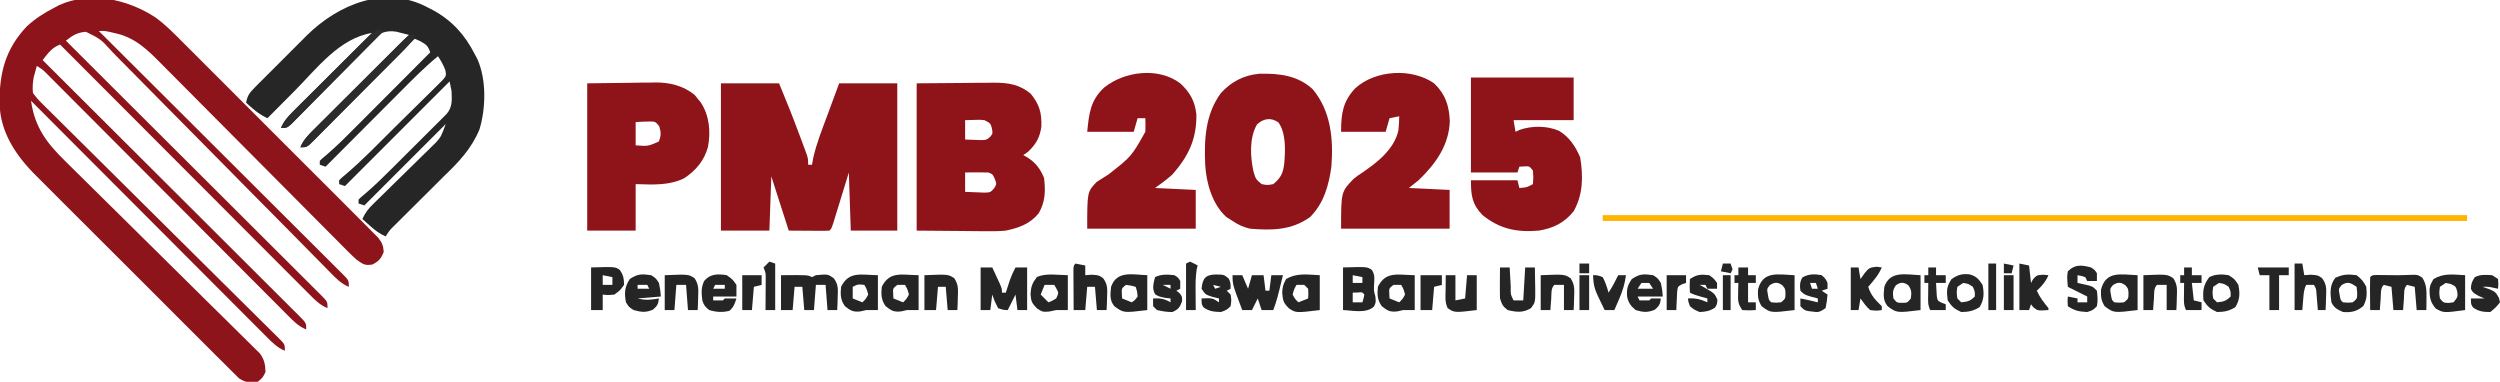 <?xml version="1.0" encoding="UTF-8"?>
<svg version="1.1" xmlns="http://www.w3.org/2000/svg" width="1290" height="197">
<path d="M0 0 C5.415 3.897 10.016 8.618 14.699 13.34 C15.821 14.457 16.944 15.573 18.068 16.688 C21.089 19.691 24.098 22.706 27.103 25.725 C30.26 28.891 33.426 32.048 36.591 35.207 C41.895 40.504 47.191 45.809 52.482 51.119 C58.598 57.256 64.727 63.379 70.865 69.495 C76.146 74.757 81.418 80.027 86.685 85.304 C89.825 88.451 92.969 91.595 96.119 94.733 C99.075 97.677 102.021 100.631 104.959 103.592 C106.039 104.677 107.122 105.759 108.209 106.837 C109.691 108.308 111.16 109.791 112.627 111.278 C113.452 112.105 114.278 112.932 115.128 113.784 C117.163 116.365 117.78 117.904 118.001 121.16 C116.602 124.699 115.515 125.891 112.126 127.66 C108.149 128.296 107.251 127.426 104.001 125.16 C102.382 123.707 100.81 122.2 99.278 120.656 C98.357 119.734 97.436 118.812 96.487 117.861 C95.479 116.841 94.471 115.821 93.463 114.801 C92.392 113.724 91.32 112.648 90.248 111.573 C87.944 109.259 85.644 106.943 83.345 104.624 C79.707 100.953 76.06 97.291 72.412 93.63 C63.35 84.534 54.298 75.43 45.251 66.32 C38.221 59.241 31.188 52.166 24.144 45.102 C20.521 41.467 16.905 37.826 13.295 34.18 C11.041 31.906 8.781 29.64 6.519 27.374 C5.476 26.328 4.436 25.279 3.399 24.227 C-3.715 17.015 -10.18 10.594 -20.311 8.347 C-21.318 8.114 -22.325 7.88 -23.362 7.64 C-26.044 7.07 -26.044 7.07 -28.999 7.16 C-28.334 7.822 -27.669 8.484 -26.984 9.166 C-10.828 25.256 5.321 41.355 21.46 57.463 C29.264 65.252 37.072 73.039 44.886 80.819 C51.695 87.597 58.499 94.382 65.296 101.172 C68.897 104.769 72.501 108.364 76.111 111.952 C79.505 115.326 82.893 118.708 86.275 122.095 C87.521 123.339 88.769 124.581 90.02 125.821 C91.721 127.507 93.414 129.203 95.104 130.902 C95.606 131.395 96.108 131.888 96.625 132.396 C100.001 135.817 100.001 135.817 100.001 139.16 C96.128 137.584 93.55 134.956 90.683 132.015 C90.159 131.486 89.636 130.957 89.096 130.411 C87.342 128.637 85.595 126.856 83.848 125.075 C82.592 123.802 81.335 122.529 80.077 121.256 C77.37 118.516 74.666 115.772 71.963 113.027 C67.689 108.688 63.402 104.36 59.113 100.035 C58.39 99.305 57.666 98.575 56.92 97.823 C55.44 96.331 53.96 94.838 52.48 93.346 C42.496 83.275 32.521 73.197 22.575 63.089 C15.865 56.271 9.138 49.47 2.39 42.689 C-1.18 39.1 -4.74 35.503 -8.279 31.883 C-11.608 28.479 -14.959 25.099 -18.328 21.736 C-19.561 20.498 -20.784 19.251 -21.998 17.995 C-27.946 11.387 -27.946 11.387 -35.649 7.564 C-40.034 7.888 -42.599 9.423 -45.999 12.16 C-45.303 12.853 -44.607 13.546 -43.891 14.26 C-26.983 31.101 -10.084 47.951 6.806 64.81 C14.975 72.962 23.145 81.112 31.323 89.255 C38.448 96.35 45.568 103.451 52.682 110.558 C56.45 114.323 60.222 118.085 64 121.841 C67.552 125.373 71.097 128.912 74.637 132.456 C75.94 133.759 77.247 135.059 78.555 136.356 C80.336 138.122 82.107 139.897 83.876 141.674 C84.401 142.19 84.926 142.707 85.468 143.239 C89.001 146.817 89.001 146.817 89.001 150.16 C85.042 148.561 82.381 145.814 79.433 142.832 C78.882 142.283 78.332 141.734 77.764 141.169 C75.92 139.328 74.083 137.48 72.246 135.632 C70.926 134.311 69.605 132.99 68.284 131.67 C64.697 128.084 61.116 124.492 57.537 120.898 C53.796 117.144 50.049 113.396 46.302 109.647 C39.208 102.547 32.119 95.442 25.032 88.334 C16.963 80.243 8.889 72.158 0.814 64.073 C-15.796 47.442 -32.4 30.803 -48.999 14.16 C-53.273 15.743 -55.264 18.665 -57.999 22.16 C-57.298 22.858 -56.597 23.556 -55.875 24.275 C-38.842 41.242 -21.818 58.217 -4.802 75.201 C3.426 83.414 11.658 91.624 19.896 99.828 C27.074 106.976 34.246 114.129 41.413 121.289 C45.209 125.082 49.009 128.872 52.814 132.656 C56.393 136.214 59.964 139.779 63.53 143.35 C64.844 144.662 66.159 145.972 67.478 147.279 C69.272 149.058 71.056 150.845 72.838 152.636 C73.367 153.156 73.896 153.677 74.442 154.213 C78.001 157.817 78.001 157.817 78.001 161.16 C74.062 159.566 71.417 156.847 68.484 153.877 C67.667 153.06 67.667 153.06 66.832 152.228 C65.007 150.403 63.188 148.571 61.37 146.739 C60.062 145.43 58.755 144.121 57.447 142.812 C54.631 139.994 51.818 137.172 49.008 134.348 C44.568 129.885 40.121 125.43 35.673 120.976 C28.641 113.933 21.615 106.886 14.59 99.836 C2.002 87.203 -10.593 74.576 -23.192 61.954 C-27.616 57.521 -32.038 53.085 -36.457 48.648 C-39.202 45.893 -41.948 43.14 -44.695 40.388 C-45.972 39.107 -47.248 37.825 -48.523 36.543 C-50.259 34.798 -51.997 33.056 -53.736 31.316 C-54.245 30.802 -54.754 30.289 -55.278 29.76 C-57.888 27.128 -57.888 27.128 -60.999 25.16 C-61.329 26.356 -61.659 27.552 -61.999 28.785 C-62.185 29.458 -62.37 30.13 -62.561 30.824 C-63.119 33.8 -63.317 36.125 -62.999 39.16 C-61.41 41.32 -59.971 42.963 -58.064 44.796 C-57.267 45.597 -57.267 45.597 -56.455 46.414 C-54.672 48.2 -52.869 49.963 -51.065 51.727 C-49.783 53.002 -48.503 54.279 -47.223 55.557 C-44.465 58.306 -41.698 61.046 -38.923 63.778 C-34.54 68.095 -30.177 72.433 -25.818 76.774 C-18.923 83.635 -12.014 90.481 -5.099 97.322 C7.292 109.58 19.667 121.856 32.027 134.147 C36.368 138.463 40.717 142.77 45.073 147.07 C47.776 149.742 50.473 152.419 53.169 155.098 C54.424 156.343 55.682 157.585 56.942 158.824 C58.657 160.51 60.362 162.206 62.066 163.904 C62.572 164.397 63.077 164.89 63.599 165.398 C67.001 168.817 67.001 168.817 67.001 172.16 C63.16 170.586 60.567 168.001 57.699 165.098 C57.177 164.577 56.655 164.057 56.117 163.521 C54.369 161.777 52.629 160.026 50.889 158.274 C49.637 157.022 48.386 155.771 47.133 154.52 C43.735 151.122 40.342 147.717 36.95 144.312 C33.405 140.754 29.854 137.202 26.304 133.65 C19.582 126.921 12.865 120.187 6.149 113.452 C-1.496 105.784 -9.147 98.122 -16.798 90.461 C-32.538 74.7 -48.271 58.932 -63.999 43.16 C-62.035 56.933 -55.831 65.062 -46.074 74.557 C-44.961 75.659 -43.848 76.763 -42.737 77.867 C-40.356 80.229 -37.968 82.582 -35.574 84.93 C-31.787 88.644 -28.02 92.379 -24.255 96.116 C-14.909 105.39 -5.535 114.636 3.841 123.879 C11.142 131.077 18.436 138.282 25.71 145.507 C29.451 149.221 33.205 152.921 36.971 156.61 C39.309 158.907 41.634 161.215 43.956 163.527 C45.034 164.596 46.117 165.659 47.206 166.716 C48.693 168.162 50.16 169.626 51.625 171.095 C52.863 172.316 52.863 172.316 54.127 173.561 C56.472 176.813 56.844 179.185 57.001 183.16 C55.501 186.097 55.501 186.097 53.001 188.16 C48.932 188.648 46.783 188.682 43.335 186.377 C42.489 185.535 41.643 184.693 40.771 183.826 C40.054 183.126 40.054 183.126 39.323 182.412 C37.729 180.849 36.162 179.262 34.593 177.673 C33.454 176.545 32.313 175.418 31.171 174.293 C28.074 171.232 24.999 168.149 21.929 165.061 C19.357 162.478 16.774 159.906 14.191 157.333 C8.086 151.255 2 145.159 -4.075 139.051 C-10.318 132.775 -16.587 126.527 -22.87 120.293 C-28.279 114.924 -33.673 109.539 -39.054 104.142 C-42.261 100.926 -45.472 97.715 -48.699 94.519 C-51.742 91.503 -54.765 88.468 -57.773 85.418 C-58.871 84.312 -59.975 83.212 -61.087 82.12 C-71.631 71.745 -80.008 59.422 -80.241 44.205 C-80.288 28.691 -77.223 16.492 -66.186 4.785 C-61.877 0.79 -57.222 -2.178 -51.999 -4.84 C-51.237 -5.255 -50.475 -5.671 -49.69 -6.098 C-33.343 -13.579 -14.371 -9.257 0 0 Z " fill="#8D141A" transform="translate(79.999,8.84)"/>
<path d="M0 0 C9.9 0 19.8 0 30 0 C33.608 8.658 37.056 17.278 40.312 26.062 C40.767 27.271 41.221 28.479 41.689 29.725 C42.118 30.879 42.547 32.033 42.988 33.223 C43.375 34.262 43.763 35.301 44.161 36.371 C45 39 45 39 45 42 C45.66 42 46.32 42 47 42 C47.204 40.867 47.407 39.734 47.617 38.566 C49.345 30.791 52.361 23.39 55.125 15.938 C55.695 14.389 56.264 12.84 56.832 11.291 C58.214 7.525 59.607 3.763 61 0 C70.9 0 80.8 0 91 0 C91 25.08 91 50.16 91 76 C83.08 76 75.16 76 67 76 C66.67 66.1 66.34 56.2 66 46 C65.362 48.082 64.724 50.164 64.066 52.309 C63.448 54.318 62.829 56.326 62.21 58.335 C61.779 59.735 61.349 61.134 60.921 62.534 C60.306 64.543 59.686 66.551 59.066 68.559 C58.695 69.768 58.323 70.978 57.94 72.224 C57 75 57 75 56 76 C54.438 76.087 52.873 76.107 51.309 76.098 C50.458 76.095 49.608 76.093 48.732 76.09 C47.645 76.081 46.558 76.072 45.438 76.062 C41.993 76.042 38.549 76.021 35 76 C32.03 66.76 29.06 57.52 26 48 C25.67 57.24 25.34 66.48 25 76 C16.75 76 8.5 76 0 76 C0 50.92 0 25.84 0 0 Z " fill="#8E141A" transform="translate(372,43)"/>
<path d="M0 0 C0.855 0.436 1.709 0.871 2.59 1.32 C12.4 6.72 18.948 14.075 24 24 C24.415 24.773 24.83 25.547 25.258 26.344 C30.058 36.95 29.74 51.65 26.438 62.688 C22.428 72.557 15.606 79.757 8 87 C6.332 88.665 4.665 90.332 3 92 C1.6 93.392 0.2 94.783 -1.2 96.174 C-3.327 98.288 -5.452 100.405 -7.576 102.521 C-8.698 103.638 -9.821 104.755 -10.945 105.87 C-12.575 107.488 -14.202 109.109 -15.828 110.73 C-16.332 111.229 -16.836 111.728 -17.356 112.242 C-20.013 114.868 -20.013 114.868 -22 118 C-25.239 116.556 -27.62 114.742 -30.25 112.375 C-31.31 111.428 -31.31 111.428 -32.391 110.461 C-32.922 109.979 -33.453 109.497 -34 109 C-32.578 105.753 -30.863 103.636 -28.332 101.169 C-27.581 100.431 -26.83 99.693 -26.057 98.933 C-24.839 97.75 -24.839 97.75 -23.598 96.543 C-21.886 94.856 -20.174 93.17 -18.463 91.482 C-15.763 88.832 -13.06 86.185 -10.352 83.544 C-7.737 80.99 -5.136 78.424 -2.535 75.855 C-1.726 75.073 -0.916 74.29 -0.082 73.484 C0.672 72.737 1.426 71.989 2.203 71.219 C2.865 70.572 3.528 69.925 4.21 69.257 C6.599 66.447 6.599 66.447 9 60 C-4.86 73.86 -18.72 87.72 -33 102 C-33.99 101.67 -34.98 101.34 -36 101 C-36 100.34 -36 99.68 -36 99 C-34.576 97.594 -34.576 97.594 -32.58 95.944 C-27.728 91.816 -23.229 87.391 -18.723 82.891 C-17.871 82.042 -17.019 81.193 -16.141 80.319 C-14.356 78.539 -12.572 76.757 -10.789 74.974 C-8.051 72.239 -5.306 69.512 -2.561 66.785 C-0.822 65.05 0.915 63.314 2.652 61.578 C3.475 60.762 4.298 59.947 5.146 59.107 C5.901 58.349 6.656 57.591 7.433 56.81 C8.1 56.145 8.766 55.479 9.453 54.794 C12.553 51.199 12.156 47.534 12 43 C11.67 41.35 11.34 39.7 11 38 C-6.82 55.82 -24.64 73.64 -43 92 C-43.99 91.67 -44.98 91.34 -46 91 C-46 90.34 -46 89.68 -46 89 C-44.64 87.653 -44.64 87.653 -42.694 86.049 C-33.757 78.443 -25.586 69.931 -17.261 61.666 C-15.037 59.46 -12.805 57.263 -10.566 55.073 C-7.846 52.413 -5.141 49.739 -2.446 47.054 C-1.421 46.037 -0.39 45.025 0.646 44.019 C2.087 42.617 3.507 41.194 4.926 39.771 C6.146 38.567 6.146 38.567 7.39 37.338 C9.275 35.112 9.275 35.112 8.852 32.378 C7.881 29.667 6.579 27.403 5 25 C-1.695 30.497 -7.737 36.61 -13.84 42.742 C-14.973 43.877 -16.106 45.012 -17.24 46.147 C-20.203 49.114 -23.163 52.083 -26.122 55.054 C-29.151 58.092 -32.182 61.128 -35.213 64.164 C-41.145 70.107 -47.073 76.052 -53 82 C-53.99 81.67 -54.98 81.34 -56 81 C-56 80.34 -56 79.68 -56 79 C-54.654 77.674 -54.654 77.674 -52.719 76.088 C-47.011 71.23 -41.782 65.906 -36.5 60.598 C-35.413 59.509 -34.326 58.42 -33.239 57.332 C-30.402 54.492 -27.569 51.649 -24.736 48.805 C-21.835 45.893 -18.931 42.985 -16.027 40.076 C-10.349 34.387 -4.673 28.694 1 23 C-0.135 19.709 -0.993 19.004 -4.125 17.25 C-5.074 16.837 -6.022 16.425 -7 16 C-7.695 16.702 -8.39 17.403 -9.106 18.126 C-15.646 24.727 -22.193 31.319 -28.749 37.904 C-32.119 41.29 -35.487 44.679 -38.848 48.074 C-42.09 51.349 -45.339 54.616 -48.593 57.878 C-49.835 59.126 -51.075 60.376 -52.312 61.629 C-54.041 63.379 -55.778 65.12 -57.519 66.859 C-58.032 67.383 -58.545 67.907 -59.073 68.446 C-62.658 72 -62.658 72 -66 72 C-64.416 68.106 -61.758 65.488 -58.816 62.589 C-58.289 62.062 -57.762 61.534 -57.219 60.991 C-55.481 59.255 -53.737 57.526 -51.992 55.797 C-50.784 54.592 -49.576 53.387 -48.369 52.182 C-45.194 49.015 -42.013 45.853 -38.83 42.693 C-35.582 39.466 -32.34 36.233 -29.098 33 C-22.737 26.661 -16.371 20.329 -10 14 C-11.392 13.633 -12.789 13.282 -14.188 12.938 C-14.965 12.74 -15.742 12.543 -16.543 12.34 C-19.443 11.939 -21.217 12.062 -24 13 C-26.551 14.993 -26.551 14.993 -29.018 17.612 C-29.492 18.09 -29.966 18.568 -30.454 19.06 C-31.478 20.096 -32.497 21.136 -33.512 22.18 C-35.117 23.832 -36.734 25.471 -38.354 27.108 C-41.206 29.991 -44.046 32.886 -46.883 35.783 C-51.429 40.427 -55.984 45.062 -60.553 49.682 C-62.148 51.3 -63.733 52.927 -65.318 54.555 C-66.292 55.543 -67.266 56.531 -68.241 57.518 C-69.089 58.385 -69.938 59.253 -70.813 60.146 C-73 62 -73 62 -76 62 C-74.482 58.425 -72.384 56.142 -69.642 53.415 C-68.741 52.514 -67.841 51.614 -66.912 50.686 C-65.929 49.712 -64.945 48.739 -63.961 47.766 C-62.954 46.763 -61.948 45.76 -60.943 44.756 C-58.3 42.121 -55.652 39.493 -53.002 36.865 C-50.297 34.181 -47.598 31.49 -44.898 28.801 C-39.604 23.528 -34.304 18.262 -29 13 C-45.844 15.621 -57.669 31.531 -69.125 43.062 C-70.476 44.419 -71.828 45.775 -73.18 47.131 C-76.456 50.418 -79.729 53.708 -83 57 C-85.967 55.57 -88.278 54.062 -90.75 51.875 C-91.364 51.336 -91.977 50.797 -92.609 50.242 C-93.068 49.832 -93.527 49.422 -94 49 C-93.417 45.456 -92.163 43.784 -89.649 41.26 C-88.94 40.543 -88.232 39.825 -87.502 39.085 C-86.729 38.318 -85.956 37.552 -85.16 36.762 C-83.966 35.563 -83.966 35.563 -82.748 34.341 C-81.057 32.648 -79.363 30.96 -77.666 29.275 C-75.093 26.718 -72.537 24.146 -69.982 21.572 C-68.334 19.926 -66.685 18.281 -65.035 16.637 C-64.281 15.876 -63.526 15.115 -62.749 14.332 C-46.398 -1.809 -22.055 -12.016 0 0 Z " fill="#262626" transform="translate(221,4)"/>
<path d="M0 0 C11.633 -0.093 11.633 -0.093 23.5 -0.188 C25.933 -0.215 28.366 -0.242 30.873 -0.27 C32.822 -0.279 34.77 -0.287 36.719 -0.293 C38.212 -0.316 38.212 -0.316 39.735 -0.339 C47.121 -0.342 52.924 0.471 58.812 5.312 C63.328 10.86 64.563 15.167 64.352 22.246 C63.628 27.917 61.444 31.688 57.25 35.5 C56.508 35.995 55.765 36.49 55 37 C55.907 37.536 56.815 38.072 57.75 38.625 C61.638 41.217 64.009 44.524 65.75 48.875 C66.526 55.47 66.385 61.162 63 67 C58.484 72.557 52.832 74.538 46 76 C42.31 76.357 38.666 76.353 34.961 76.293 C34.067 76.29 33.173 76.287 32.251 76.284 C28.959 76.268 25.667 76.226 22.375 76.188 C11.299 76.095 11.299 76.095 0 76 C0 50.92 0 25.84 0 0 Z M25 19 C25 22.3 25 25.6 25 29 C26.77 29.081 28.541 29.139 30.312 29.188 C31.299 29.222 32.285 29.257 33.301 29.293 C36.015 29.224 36.015 29.224 37.863 27.648 C39.259 25.981 39.259 25.981 38.875 23.438 C38.156 20.674 38.156 20.674 35 19 C32.484 18.758 32.484 18.758 29.812 18.875 C28.224 18.916 26.636 18.957 25 19 Z M25 46 C25 49.3 25 52.6 25 56 C27.103 56.108 29.208 56.186 31.312 56.25 C32.484 56.296 33.656 56.343 34.863 56.391 C38.062 56.306 38.062 56.306 39.961 54.152 C41.3 51.97 41.3 51.97 40.312 49.312 C39.212 46.874 39.212 46.874 37 46 C34.959 45.929 32.917 45.916 30.875 45.938 C29.779 45.947 28.684 45.956 27.555 45.965 C26.29 45.982 26.29 45.982 25 46 Z " fill="#8E141A" transform="translate(473,43)"/>
<path d="M0 0 C9.458 11.252 10.762 25.883 9.668 39.984 C8.325 49.627 5.756 58.937 -1.332 65.984 C-10.912 72.839 -20.934 72.929 -32.332 71.984 C-35.808 71.163 -38.401 69.998 -41.332 67.984 C-42.384 67.324 -43.436 66.664 -44.52 65.984 C-51.802 59.391 -54.893 48.479 -55.449 38.99 C-56.03 25.896 -55.381 12.948 -47.332 1.984 C-41.989 -3.845 -35.602 -7.21 -27.633 -7.953 C-17.433 -8.23 -7.731 -7.148 0 0 Z M-28.707 18.172 C-32.742 25.156 -32.23 34.848 -30.52 42.547 C-29.303 46.508 -29.303 46.508 -26.332 48.984 C-23.375 49.568 -23.375 49.568 -20.332 48.984 C-16.336 45.744 -15.208 43.171 -14.645 38.172 C-14.104 31.681 -13.658 22.601 -17.695 17.141 C-21.549 14.418 -25.414 15.139 -28.707 18.172 Z " fill="#8E141A" transform="translate(677.332,46.016)"/>
<path d="M0 0 C17.49 0 34.98 0 53 0 C53 7.26 53 14.52 53 22 C42.77 22 32.54 22 22 22 C22.33 23.98 22.66 25.96 23 28 C23.695 27.678 24.39 27.355 25.105 27.023 C31.384 24.803 39.284 24.815 45.438 27.5 C50.786 30.7 53.949 35.564 56.375 41.188 C57.962 50.87 57.934 60.274 53 69 C48.257 74.967 42.439 77.789 35 79 C23.741 79.986 14.863 78.172 6 71 C0.542 65.402 0 60.764 0 53 C7.92 53 15.84 53 24 53 C24.33 54.32 24.66 55.64 25 57 C28.818 56.725 28.818 56.725 32 55 C32.25 51.542 32.25 51.542 32 48 C30.161 45.713 30.161 45.713 27.375 45.875 C26.591 45.916 25.808 45.958 25 46 C24.67 46.99 24.34 47.98 24 49 C16.08 49 8.16 49 0 49 C0 32.83 0 16.66 0 0 Z " fill="#8E141A" transform="translate(759,40)"/>
<path d="M0 0 C10.333 -0.124 10.333 -0.124 20.875 -0.25 C23.029 -0.286 25.183 -0.323 27.402 -0.36 C29.14 -0.372 30.879 -0.382 32.617 -0.391 C33.494 -0.411 34.372 -0.432 35.276 -0.453 C42.71 -0.457 49.56 1.227 55.438 5.965 C55.953 6.616 56.469 7.267 57 7.938 C57.536 8.586 58.072 9.234 58.625 9.902 C63.05 16.654 63.809 24.983 62.312 32.812 C60.406 39.86 56.043 45.045 50 49 C42.029 52.87 33.634 52.235 25 52 C25 59.92 25 67.84 25 76 C16.75 76 8.5 76 0 76 C0 50.92 0 25.84 0 0 Z M25 20 C25 23.96 25 27.92 25 32 C31.398 32.473 31.398 32.473 37 30 C38.162 26.93 38.101 25.349 37.188 22.188 C35.223 19.777 35.223 19.777 32.57 19.688 C30.045 19.688 27.52 19.836 25 20 Z " fill="#8E141A" transform="translate(303,43)"/>
<path d="M0 0 C5.032 4.638 7.581 9.162 8.336 16.078 C8.492 28.75 4.32 37.475 -4 47 C-6.893 49.583 -9.819 51.763 -13 54 C-6.07 54.33 0.86 54.66 8 55 C8 61.6 8 68.2 8 75 C-10.48 75 -28.96 75 -48 75 C-48 56 -48 56 -43.125 50.875 C-41.099 49.56 -39.057 48.268 -37 47 C-25.157 37.704 -25.157 37.704 -18 25 C-17.924 22.668 -17.909 20.332 -18 18 C-19.32 18 -20.64 18 -22 18 C-22.66 20.31 -23.32 22.62 -24 25 C-31.92 25 -39.84 25 -48 25 C-47.026 15.26 -46.319 8.718 -39.188 2.125 C-28.694 -6.27 -11.205 -8.474 0 0 Z " fill="#8E141A" transform="translate(609,43)"/>
<path d="M0 0 C5.852 5.574 7.8 11.686 8.098 19.594 C7.651 32.039 0.725 41.624 -8 50 C-9.65 51.32 -11.3 52.64 -13 54 C-6.07 54.33 0.86 54.66 8 55 C8 61.6 8 68.2 8 75 C-10.48 75 -28.96 75 -48 75 C-48 56 -48 56 -41.562 49.312 C-39.455 47.645 -39.455 47.645 -37.691 46.5 C-29.721 41.142 -20.488 34.095 -18.414 24.207 C-18.162 21.791 -18.01 19.428 -18 17 C-19.65 17.33 -21.3 17.66 -23 18 C-23.66 20.31 -24.32 22.62 -25 25 C-32.59 25 -40.18 25 -48 25 C-48 15.729 -47.115 9.339 -40.656 2.5 C-30.272 -6.904 -11.535 -8.046 0 0 Z " fill="#8E141A" transform="translate(740,43)"/>
<path d="M0 0 C147.18 0 294.36 0 446 0 C446 0.99 446 1.98 446 3 C298.82 3 151.64 3 0 3 C0 2.01 0 1.02 0 0 Z " fill="#FFB400" transform="translate(827,111)"/>
<path d="M0 0 C1.98 0 3.96 0 6 0 C6.838 1.79 7.67 3.582 8.5 5.375 C8.964 6.373 9.428 7.37 9.906 8.398 C11 11 11 11 11 13 C11.66 13 12.32 13 13 13 C13.193 12.397 13.387 11.793 13.586 11.172 C13.846 10.373 14.107 9.573 14.375 8.75 C14.63 7.961 14.885 7.172 15.148 6.359 C15.952 4.134 16.897 2.091 18 0 C19.98 0 21.96 0 24 0 C24 7.26 24 14.52 24 22 C22.35 22 20.7 22 19 22 C18.67 19.36 18.34 16.72 18 14 C16.68 16.64 15.36 19.28 14 22 C11.688 21.938 11.688 21.938 9 21 C7.188 17.438 7.188 17.438 6 14 C5.67 16.64 5.34 19.28 5 22 C3.35 22 1.7 22 0 22 C0 14.74 0 7.48 0 0 Z " fill="#252525" transform="translate(506,138)"/>
<path d="M0 0 C13.75 -0.125 13.75 -0.125 16 1 C16.66 0.67 17.32 0.34 18 0 C24.191 -0.573 24.191 -0.573 27.211 1.566 C29.663 4.902 29.402 7.159 29.25 11.25 C29.214 12.513 29.178 13.777 29.141 15.078 C29.071 16.524 29.071 16.524 29 18 C27.35 18 25.7 18 24 18 C23.505 11.565 23.505 11.565 23 5 C21.35 5 19.7 5 18 5 C17.67 9.29 17.34 13.58 17 18 C15.35 18 13.7 18 12 18 C11.67 14.04 11.34 10.08 11 6 C9.68 6 8.36 6 7 6 C6.67 9.96 6.34 13.92 6 18 C4.02 18 2.04 18 0 18 C0 12.06 0 6.12 0 0 Z " fill="#252525" transform="translate(403,142)"/>
<path d="M0 0 C1.599 0.017 1.599 0.017 3.23 0.035 C4.289 0.044 5.347 0.053 6.438 0.062 C7.913 0.08 7.913 0.08 9.418 0.098 C11.43 0.098 13.444 0.096 15.453 -0.008 C20.935 -0.23 20.935 -0.23 23.355 1.41 C25.616 5.001 25.525 8.162 25.48 12.285 C25.471 13.372 25.462 14.459 25.453 15.578 C25.442 16.41 25.43 17.241 25.418 18.098 C23.768 18.098 22.118 18.098 20.418 18.098 C20.088 14.138 19.758 10.178 19.418 6.098 C18.098 5.768 16.778 5.438 15.418 5.098 C13.607 6.909 14.036 9.71 13.855 12.16 C13.772 13.265 13.688 14.37 13.602 15.508 C13.511 16.79 13.511 16.79 13.418 18.098 C11.768 18.098 10.118 18.098 8.418 18.098 C8.088 14.138 7.758 10.178 7.418 6.098 C6.098 5.768 4.778 5.438 3.418 5.098 C1.607 6.909 2.036 9.71 1.855 12.16 C1.772 13.265 1.688 14.37 1.602 15.508 C1.541 16.362 1.48 17.217 1.418 18.098 C-0.232 18.098 -1.882 18.098 -3.582 18.098 C-3.609 15.285 -3.629 12.473 -3.645 9.66 C-3.653 8.858 -3.661 8.055 -3.67 7.229 C-3.679 5.185 -3.634 3.141 -3.582 1.098 C-2.582 0.098 -2.582 0.098 0 0 Z " fill="#252525" transform="translate(1226.582,141.902)"/>
<path d="M0 0 C1.65 0 3.3 0 5 0 C5.99 2.31 6.98 4.62 8 7 C8.66 4.69 9.32 2.38 10 0 C11.98 0 13.96 0 16 0 C16.33 2.64 16.66 5.28 17 8 C17.66 8 18.32 8 19 8 C19.33 5.36 19.66 2.72 20 0 C21.98 0 23.96 0 26 0 C22.925 12.67 22.925 12.67 21 18 C19.02 18 17.04 18 15 18 C14.34 16.02 13.68 14.04 13 12 C12.01 13.98 11.02 15.96 10 18 C8.35 18 6.7 18 5 18 C0 4.818 0 4.818 0 0 Z " fill="#252525" transform="translate(636,142)"/>
<path d="M0 0 C12.467 -0.37 12.467 -0.37 14.906 1.324 C16.56 3.859 16.185 6.043 16 9 C15.886 12.016 15.886 12.016 16.688 14.938 C17 18 17 18 15.969 20.176 C11.926 23.921 5.117 22.188 0 22 C0 14.74 0 7.48 0 0 Z M5 4 C5 5.32 5 6.64 5 8 C6.65 8 8.3 8 10 8 C10 7.01 10 6.02 10 5 C8.35 4.67 6.7 4.34 5 4 Z M5 13 C5 14.65 5 16.3 5 18 C6.65 18 8.3 18 10 18 C10.591 16.054 10.591 16.054 11 14 C9.934 12.704 9.934 12.704 7.438 12.938 C6.633 12.958 5.829 12.979 5 13 Z " fill="#252525" transform="translate(693,138)"/>
<path d="M0 0 C0 5.94 0 11.88 0 18 C-12.253 19.485 -12.253 19.485 -15.863 17.141 C-18.782 14.217 -18.96 13.411 -19.375 9.188 C-19.284 6.049 -18.932 4.875 -17.375 2 C-11.807 -1.299 -6.376 -0.298 0 0 Z M-12 5 C-13.29 7.266 -13.29 7.266 -14 10 C-12.736 12.325 -12.736 12.325 -11 14 C-9.35 13.34 -7.7 12.68 -6 12 C-5.833 9.584 -5.833 9.584 -6 7 C-6.66 6.34 -7.32 5.68 -8 5 C-9.32 5 -10.64 5 -12 5 Z " fill="#252525" transform="translate(681,142)"/>
<path d="M0 0 C0 5.94 0 11.88 0 18 C-1.98 18 -3.96 18 -6 18 C-7.176 18.247 -8.351 18.495 -9.562 18.75 C-13 19 -13 19 -15.875 17.188 C-18.584 14.399 -18.954 13.603 -19.25 9.688 C-18.987 5.803 -18.336 4.055 -16 1 C-11.538 -1.231 -4.781 -0.043 0 0 Z M-12 5 C-12.66 6.65 -13.32 8.3 -14 10 C-12.68 11.32 -11.36 12.64 -10 14 C-8 13.209 -8 13.209 -6 12 C-4.667 9.108 -4.667 9.108 -5.938 6.812 C-6.288 6.214 -6.639 5.616 -7 5 C-8.65 5 -10.3 5 -12 5 Z " fill="#252525" transform="translate(551,142)"/>
<path d="M0 0 C0 5.94 0 11.88 0 18 C-1.98 18 -3.96 18 -6 18 C-7.516 18.34 -7.516 18.34 -9.062 18.688 C-12.783 19.083 -14.119 18.321 -17 16 C-19.328 12.785 -19.397 9.892 -19 6 C-14.933 -2.319 -8.459 -0.077 0 0 Z M-11 5 C-13.287 6.839 -13.287 6.839 -13.125 9.625 C-13.084 10.409 -13.043 11.193 -13 12 C-10.525 12.99 -10.525 12.99 -8 14 C-6.264 12.325 -6.264 12.325 -5 10 C-5.71 7.266 -5.71 7.266 -7 5 C-8.32 5 -9.64 5 -11 5 Z " fill="#252525" transform="translate(730,142)"/>
<path d="M0 0 C0 5.94 0 11.88 0 18 C-1.98 18 -3.96 18 -6 18 C-7.516 18.34 -7.516 18.34 -9.062 18.688 C-12.783 19.083 -14.119 18.321 -17 16 C-19.328 12.785 -19.397 9.892 -19 6 C-14.933 -2.319 -8.459 -0.077 0 0 Z M-11 5 C-13.287 6.839 -13.287 6.839 -13.125 9.625 C-13.084 10.409 -13.043 11.193 -13 12 C-10.525 12.99 -10.525 12.99 -8 14 C-6.264 12.325 -6.264 12.325 -5 10 C-5.71 7.266 -5.71 7.266 -7 5 C-8.32 5 -9.64 5 -11 5 Z " fill="#252525" transform="translate(474,142)"/>
<path d="M0 0 C0 5.94 0 11.88 0 18 C-1.98 18 -3.96 18 -6 18 C-7.516 18.34 -7.516 18.34 -9.062 18.688 C-12.783 19.083 -14.119 18.321 -17 16 C-19.328 12.785 -19.397 9.892 -19 6 C-14.933 -2.319 -8.459 -0.077 0 0 Z M-13 6 C-13.041 8 -13.043 10 -13 12 C-10.525 12.99 -10.525 12.99 -8 14 C-6.264 12.325 -6.264 12.325 -5 10 C-5.71 7.266 -5.71 7.266 -7 5 C-10.289 4.633 -10.289 4.633 -13 6 Z " fill="#252525" transform="translate(453,142)"/>
<path d="M0 0 C0 5.94 0 11.88 0 18 C-12.298 19.487 -12.298 19.487 -17 16 C-19.56 12.858 -19.053 9.82 -18.68 6 C-15.771 -2.56 -7.363 -0.273 0 0 Z M-11 5 C-13.287 6.839 -13.287 6.839 -13.125 9.625 C-13.084 10.409 -13.043 11.193 -13 12 C-10.525 12.99 -10.525 12.99 -8 14 C-6.334 12.835 -6.334 12.835 -5 11 C-5.23 8.345 -5.23 8.345 -6 6 C-8.397 5.32 -8.397 5.32 -11 5 Z " fill="#252525" transform="translate(592,142)"/>
<path d="M0 0 C1.675 0.286 3.344 0.618 5 1 C5 2.65 5 4.3 5 6 C6.609 5.876 6.609 5.876 8.25 5.75 C12 6 12 6 14.219 7.562 C16.659 10.902 16.401 13.162 16.25 17.25 C16.214 18.513 16.178 19.777 16.141 21.078 C16.071 22.524 16.071 22.524 16 24 C14.35 24 12.7 24 11 24 C10.67 20.04 10.34 16.08 10 12 C8.68 12 7.36 12 6 12 C5.67 15.96 5.34 19.92 5 24 C3.02 24 1.04 24 -1 24 C-1.029 20.188 -1.047 16.375 -1.062 12.562 C-1.071 11.474 -1.079 10.385 -1.088 9.264 C-1.091 8.229 -1.094 7.195 -1.098 6.129 C-1.103 5.171 -1.108 4.212 -1.114 3.225 C-1 1 -1 1 0 0 Z " fill="#252525" transform="translate(555,136)"/>
<path d="M0 0 C3 2.125 3 2.125 5 5 C5 6.98 5 8.96 5 11 C1.04 11 -2.92 11 -7 11 C-7 11.66 -7 12.32 -7 13 C-5.334 13.043 -3.666 13.041 -2 13 C-1.67 12.67 -1.34 12.34 -1 12 C1 11.959 3 11.957 5 12 C4.156 14.671 3.542 16.541 1.375 18.375 C-2.14 19.3 -5.524 19.064 -9 18 C-11.084 16.427 -11.874 15.427 -12.617 12.914 C-13.055 9.023 -13.287 6.656 -11.688 3 C-8.538 -0.732 -4.619 -0.777 0 0 Z M-6 5 C-6.33 5.66 -6.66 6.32 -7 7 C-5.02 7 -3.04 7 -1 7 C-1 6.34 -1 5.68 -1 5 C-2.65 5 -4.3 5 -6 5 Z " fill="#252525" transform="translate(375,142)"/>
<path d="M0 0 C2.438 1.562 2.438 1.562 4 4 C4.75 7.75 4.75 7.75 5 11 C-0.94 11.495 -0.94 11.495 -7 12 C-2.801 13.05 -0.206 12.728 4 12 C3.695 14.944 3.165 15.859 0.875 17.812 C-2.915 19.378 -5.069 19.072 -9 18 C-11.438 16.5 -11.438 16.5 -13 14 C-13.945 9.232 -13.676 6.036 -11 1.938 C-6.84 -0.749 -4.897 -0.7 0 0 Z M-7 5 C-7 5.66 -7 6.32 -7 7 C-5.02 7 -3.04 7 -1 7 C-1.33 6.34 -1.66 5.68 -2 5 C-3.65 5 -5.3 5 -7 5 Z " fill="#252525" transform="translate(336,142)"/>
<path d="M0 0 C0 5.94 0 11.88 0 18 C-12.298 19.487 -12.298 19.487 -17 16 C-19.56 12.858 -19.053 9.82 -18.68 6 C-15.771 -2.56 -7.363 -0.273 0 0 Z M-12.688 5.188 C-14.437 7.604 -14.374 9.079 -14 12 C-12.173 14.249 -12.173 14.249 -9.5 14.25 C-6.827 14.249 -6.827 14.249 -5 12 C-4.626 9.079 -4.563 7.604 -6.312 5.188 C-8.726 3.489 -10.274 3.489 -12.688 5.188 Z " fill="#252525" transform="translate(991,142)"/>
<path d="M0 0 C0 5.94 0 11.88 0 18 C-12.384 19.497 -12.384 19.497 -17 16 C-18.894 12.9 -19.003 11.092 -18.875 7.438 C-16.359 -2.448 -8.529 -0.316 0 0 Z M-12.75 5.125 C-14.32 7.06 -14.32 7.06 -13.75 10.125 C-13.291 12.878 -13.291 12.878 -12 14 C-9.542 14.25 -9.542 14.25 -7 14 C-4.77 12.178 -4.77 12.178 -4.688 9.562 C-4.793 6.978 -4.793 6.978 -6.312 5.188 C-8.728 3.487 -10.279 3.536 -12.75 5.125 Z " fill="#252525" transform="translate(1103,142)"/>
<path d="M0 0 C0 5.94 0 11.88 0 18 C-12.384 19.497 -12.384 19.497 -17 16 C-18.894 12.9 -19.003 11.092 -18.875 7.438 C-16.359 -2.448 -8.529 -0.316 0 0 Z M-12.75 5.125 C-14.32 7.06 -14.32 7.06 -13.75 10.125 C-13.291 12.878 -13.291 12.878 -12 14 C-9.542 14.25 -9.542 14.25 -7 14 C-4.77 12.178 -4.77 12.178 -4.688 9.562 C-4.793 6.978 -4.793 6.978 -6.312 5.188 C-8.728 3.487 -10.279 3.536 -12.75 5.125 Z " fill="#252525" transform="translate(926,142)"/>
<path d="M0 0 C12.483 -0.371 12.483 -0.371 14.855 1.332 C16.656 3.957 17 5.824 17 9 C14.938 11.875 14.938 11.875 12 14 C8.688 14.312 8.688 14.312 6 14 C6 16.64 6 19.28 6 22 C4.02 22 2.04 22 0 22 C0 14.74 0 7.48 0 0 Z M6 4 C6 5.65 6 7.3 6 9 C7.65 9 9.3 9 11 9 C11 7.68 11 6.36 11 5 C9.35 4.67 7.7 4.34 6 4 Z " fill="#252525" transform="translate(305,138)"/>
<path d="M0 0 C1.938 1.312 1.938 1.312 3 3 C3 4.32 3 5.64 3 7 C1.35 7 -0.3 7 -2 7 C-2.33 6.34 -2.66 5.68 -3 5 C-5.025 4.348 -5.025 4.348 -7 4 C-7 5.32 -7 6.64 -7 8 C-4.982 8.456 -2.964 8.911 -0.945 9.367 C1 10 1 10 3 12 C3.334 15.006 3.567 17.106 3 20 C0.938 22.062 0.938 22.062 -2 23 C-6.231 22.781 -8.458 22.361 -12 20 C-12.188 17.375 -12.188 17.375 -12 15 C-10.35 15.33 -8.7 15.66 -7 16 C-7 16.66 -7 17.32 -7 18 C-5.35 18 -3.7 18 -2 18 C-2 17.01 -2 16.02 -2 15 C-5.3 13.35 -8.6 11.7 -12 10 C-12.428 4.784 -12.428 4.784 -12 2 C-8.266 -1.734 -4.897 -1.27 0 0 Z " fill="#252525" transform="translate(1079,138)"/>
<path d="M0 0 C1.65 0 3.3 0 5 0 C5.061 1.143 5.121 2.287 5.184 3.465 C5.268 4.956 5.353 6.447 5.438 7.938 C5.477 8.692 5.516 9.447 5.557 10.225 C5.44 13.919 5.44 13.919 7 17 C8.65 17 10.3 17 12 17 C12.33 11.39 12.66 5.78 13 0 C14.65 0 16.3 0 18 0 C18.054 2.75 18.094 5.499 18.125 8.25 C18.15 9.416 18.15 9.416 18.176 10.605 C18.239 17.956 18.239 17.956 16 21 C11.869 23.479 8.593 23.106 4 22 C1.415 20.105 1.037 19.112 0 16 C-0.071 13.261 -0.094 10.55 -0.062 7.812 C-0.058 7.063 -0.053 6.313 -0.049 5.541 C-0.037 3.694 -0.019 1.847 0 0 Z " fill="#252525" transform="translate(774,138)"/>
<path d="M0 0 C2.438 1.562 2.438 1.562 4 4 C4.75 7.75 4.75 7.75 5 11 C0.71 11 -3.58 11 -8 11 C-7.67 11.66 -7.34 12.32 -7 13 C-5.334 13.043 -3.666 13.041 -2 13 C-1.67 12.67 -1.34 12.34 -1 12 C0.666 11.959 2.334 11.957 4 12 C3.695 14.944 3.165 15.859 0.875 17.812 C-2.942 19.389 -5.053 19.148 -9 18 C-11.517 15.871 -12.719 14.314 -13.414 11.066 C-13.697 7.13 -13.233 5.349 -11 2 C-6.844 -0.77 -4.933 -0.705 0 0 Z M-6 4 C-6.99 5.485 -6.99 5.485 -8 7 C-5.36 7 -2.72 7 0 7 C-0.66 6.01 -1.32 5.02 -2 4 C-3.32 4 -4.64 4 -6 4 Z " fill="#252525" transform="translate(853,142)"/>
<path d="M0 0 C0 5.94 0 11.88 0 18 C-11.169 19.473 -11.169 19.473 -15.188 17.188 C-17.96 13.842 -18.436 11.436 -18.316 7.043 C-18 5 -18 5 -16.312 2 C-11.003 -1.206 -6.121 -0.309 0 0 Z M-10 4 C-10.99 4.66 -11.98 5.32 -13 6 C-13.417 9 -13.417 9 -13 12 C-11.171 14.238 -11.171 14.238 -8.5 14.312 C-7.675 14.209 -6.85 14.106 -6 14 C-3.748 11.245 -3.748 11.245 -4.062 8.438 C-4.794 5.794 -4.794 5.794 -7.375 4.562 C-8.241 4.377 -9.107 4.191 -10 4 Z " fill="#252525" transform="translate(1272,142)"/>
<path d="M0 0 C-1.584 3.877 -4.218 6.507 -7.136 9.411 C-7.659 9.938 -8.181 10.466 -8.719 11.009 C-10.442 12.746 -12.172 14.475 -13.902 16.203 C-15.103 17.408 -16.304 18.613 -17.504 19.818 C-20.019 22.34 -22.537 24.858 -25.057 27.373 C-28.292 30.602 -31.515 33.842 -34.735 37.085 C-37.21 39.575 -39.692 42.057 -42.175 44.538 C-43.367 45.73 -44.556 46.925 -45.743 48.122 C-47.4 49.791 -49.066 51.45 -50.734 53.106 C-51.225 53.605 -51.716 54.104 -52.222 54.618 C-55.657 58 -55.657 58 -59 58 C-57.405 54.108 -54.895 51.647 -51.939 48.697 C-51.425 48.181 -50.911 47.665 -50.382 47.133 C-48.686 45.434 -46.984 43.742 -45.281 42.051 C-44.1 40.871 -42.92 39.691 -41.739 38.51 C-39.268 36.04 -36.793 33.573 -34.315 31.109 C-31.135 27.947 -27.962 24.777 -24.792 21.606 C-22.356 19.17 -19.917 16.737 -17.478 14.305 C-16.306 13.137 -15.136 11.968 -13.966 10.799 C-12.333 9.168 -10.697 7.541 -9.061 5.915 C-8.129 4.988 -7.198 4.061 -6.239 3.105 C-2.936 0 -2.936 0 0 0 Z " fill="#2C2C2C" transform="translate(214,18)"/>
<path d="M0 0 C12.246 -0.49 12.246 -0.49 15.406 1.562 C17.597 4.913 17.397 7.284 17.25 11.25 C17.214 12.513 17.178 13.777 17.141 15.078 C17.071 16.524 17.071 16.524 17 18 C15.35 18 13.7 18 12 18 C11.67 14.04 11.34 10.08 11 6 C9.68 6 8.36 6 7 6 C6.67 9.96 6.34 13.92 6 18 C4.02 18 2.04 18 0 18 C0 12.06 0 6.12 0 0 Z " fill="#252525" transform="translate(477,142)"/>
<path d="M0 0 C2.475 0.495 2.475 0.495 5 1 C5.33 3.97 5.66 6.94 6 10 C6.371 9.34 6.742 8.68 7.125 8 C9 6 9 6 12.188 5.75 C13.116 5.832 14.044 5.915 15 6 C13.557 9.366 11.667 11.51 9 14 C10.529 17.44 12.638 20.087 15 23 C15 23.33 15 23.66 15 24 C9.462 24.369 9.462 24.369 7.125 22.5 C6.754 22.005 6.383 21.51 6 21 C5.67 21.99 5.34 22.98 5 24 C3.35 24 1.7 24 0 24 C0 16.08 0 8.16 0 0 Z " fill="#252525" transform="translate(1042,136)"/>
<path d="M0 0 C4.237 0.089 4.237 0.089 6.625 2.188 C7.562 4.375 7.562 4.375 7.562 7.375 C6.572 7.87 6.572 7.87 5.562 8.375 C6.223 9.035 6.883 9.695 7.562 10.375 C8 13.312 8 13.312 7.562 16.375 C5.5 18.312 5.5 18.312 2.562 19.375 C-1.002 19.252 -3.437 19.085 -6.375 17 C-7.438 15.375 -7.438 15.375 -7.438 12.375 C-1.812 12.125 -1.812 12.125 1.562 14.375 C1.562 13.715 1.562 13.055 1.562 12.375 C0.449 12.107 -0.665 11.839 -1.812 11.562 C-5.438 10.375 -5.438 10.375 -7.438 7.375 C-6.916 2.029 -5.4 0.089 0 0 Z M-1.438 5.375 C-1.107 6.035 -0.777 6.695 -0.438 7.375 C0.552 7.045 1.542 6.715 2.562 6.375 C1.242 6.045 -0.077 5.715 -1.438 5.375 Z " fill="#252525" transform="translate(627.438,141.625)"/>
<path d="M0 0 C1.32 0 2.64 0 4 0 C4.33 1.98 4.66 3.96 5 6 C5.701 5.01 6.402 4.02 7.125 3 C9.33 0.309 9.644 0.04 13.312 -0.375 C14.199 -0.251 15.086 -0.128 16 0 C14.332 3.941 11.773 6.789 9 10 C10.402 14.461 12.688 16.775 16 20 C16 20.66 16 21.32 16 22 C13.312 22.375 13.312 22.375 10 22 C7.936 20.176 6.61 18.272 5 16 C4.67 17.98 4.34 19.96 4 22 C2.68 22 1.36 22 0 22 C0 14.74 0 7.48 0 0 Z " fill="#252525" transform="translate(955,138)"/>
<path d="M0 0 C3.601 0.878 4.945 2.422 6.938 5.473 C7.807 9.796 7.734 13.198 5.375 16.973 C2.123 18.974 -0.25 19.406 -4.062 19.473 C-7.636 17.884 -8.873 16.756 -11.062 13.473 C-11.612 8.607 -11.797 6.575 -9.062 2.473 C-5.734 0.254 -3.923 -0.29 0 0 Z M-3.062 4.473 C-4.053 5.133 -5.043 5.793 -6.062 6.473 C-6.479 9.473 -6.479 9.473 -6.062 12.473 C-5.402 13.133 -4.742 13.793 -4.062 14.473 C-0.765 14.143 0.56 13.85 2.938 11.473 C3.01 8.918 3.01 8.918 1.938 6.473 C-0.368 4.9 -0.368 4.9 -3.062 4.473 Z " fill="#252525" transform="translate(1016.062,141.527)"/>
<path d="M0 0 C3 1.938 3 1.938 5 5 C5.869 9.324 5.796 12.726 3.438 16.5 C0.185 18.501 -2.187 18.933 -6 19 C-9.574 17.412 -10.811 16.284 -13 13 C-13.462 8.011 -13.067 5.011 -10 1 C-6.766 -0.617 -3.496 -0.568 0 0 Z M-5 4 C-5.99 4.66 -6.98 5.32 -8 6 C-8.417 9 -8.417 9 -8 12 C-7.34 12.66 -6.68 13.32 -6 14 C-2.703 13.67 -1.377 13.377 1 11 C1.073 8.445 1.073 8.445 0 6 C-2.305 4.428 -2.305 4.428 -5 4 Z " fill="#252525" transform="translate(1150,142)"/>
<path d="M0 0 C2 1.25 2 1.25 3 3 C3 4.32 3 5.64 3 7 C2.01 7.495 2.01 7.495 1 8 C1.516 8.392 2.031 8.784 2.562 9.188 C4 11 4 11 3.938 13.5 C2.758 16.646 2.064 17.586 -1 19 C-3.859 19.04 -6.155 18.597 -9 18 C-9.66 17.34 -10.32 16.68 -11 16 C-11 14.68 -11 13.36 -11 12 C-7.375 11.799 -5.135 12.142 -2 14 C-2 13.34 -2 12.68 -2 12 C-2.928 11.897 -3.856 11.794 -4.812 11.688 C-8 11 -8 11 -9.938 9.875 C-11.677 6.805 -10.796 4.307 -10 1 C-6.819 -0.591 -3.463 -0.397 0 0 Z M-6 5 C-4.02 5.99 -4.02 5.99 -2 7 C-2 6.34 -2 5.68 -2 5 C-3.32 5 -4.64 5 -6 5 Z " fill="#252525" transform="translate(606,142)"/>
<path d="M0 0 C2.431 1.87 3.641 3.281 5 6 C5.372 9.948 5.349 12.33 3.5 15.875 C0.155 18.718 -2.649 19.319 -7 19 C-9.998 17.66 -11.528 16.944 -13 14 C-13.585 9.204 -14.003 5.317 -11 1.375 C-6.857 -0.524 -4.548 -0.578 0 0 Z M-7.75 5.125 C-9.32 7.06 -9.32 7.06 -8.75 10.125 C-8.291 12.878 -8.291 12.878 -7 14 C-4.542 14.25 -4.542 14.25 -2 14 C0.307 12.113 0.307 12.113 0.312 9 C0.209 8.01 0.106 7.02 0 6 C-3.088 3.942 -4.5 3.035 -7.75 5.125 Z " fill="#252525" transform="translate(1216,142)"/>
<path d="M0 0 C12.246 -0.49 12.246 -0.49 15.406 1.562 C17.597 4.913 17.397 7.284 17.25 11.25 C17.214 12.513 17.178 13.777 17.141 15.078 C17.071 16.524 17.071 16.524 17 18 C15.35 18 13.7 18 12 18 C11.67 13.71 11.34 9.42 11 5 C9.35 5 7.7 5 6 5 C5.67 9.29 5.34 13.58 5 18 C3.35 18 1.7 18 0 18 C0 12.06 0 6.12 0 0 Z " fill="#252525" transform="translate(343,142)"/>
<path d="M0 0 C1.65 0 3.3 0 5 0 C5 4.29 5 8.58 5 13 C6.65 12.67 8.3 12.34 10 12 C10.33 8.04 10.66 4.08 11 0 C12.65 0 14.3 0 16 0 C16 5.94 16 11.88 16 18 C4.511 19.368 4.511 19.368 1 17 C-0.533 13.935 -0.103 10.732 -0.062 7.375 C-0.058 6.669 -0.053 5.962 -0.049 5.234 C-0.037 3.49 -0.019 1.745 0 0 Z " fill="#252525" transform="translate(746,142)"/>
<path d="M0 0 C12.246 -0.49 12.246 -0.49 15.406 1.562 C17.597 4.913 17.397 7.284 17.25 11.25 C17.214 12.513 17.178 13.777 17.141 15.078 C17.071 16.524 17.071 16.524 17 18 C15.35 18 13.7 18 12 18 C12 13.71 12 9.42 12 5 C10.35 5 8.7 5 7 5 C5.189 6.811 5.618 9.613 5.438 12.062 C5.354 13.167 5.27 14.272 5.184 15.41 C5.123 16.265 5.062 17.119 5 18 C3.35 18 1.7 18 0 18 C0 12.06 0 6.12 0 0 Z " fill="#252525" transform="translate(1106,142)"/>
<path d="M0 0 C12.246 -0.49 12.246 -0.49 15.406 1.562 C17.597 4.913 17.397 7.284 17.25 11.25 C17.214 12.513 17.178 13.777 17.141 15.078 C17.071 16.524 17.071 16.524 17 18 C15.35 18 13.7 18 12 18 C12 13.71 12 9.42 12 5 C10.35 5 8.7 5 7 5 C5.189 6.811 5.618 9.613 5.438 12.062 C5.354 13.167 5.27 14.272 5.184 15.41 C5.123 16.265 5.062 17.119 5 18 C3.35 18 1.7 18 0 18 C0 12.06 0 6.12 0 0 Z " fill="#252525" transform="translate(795,142)"/>
<path d="M0 0 C0.99 0.33 1.98 0.66 3 1 C-3.459 7.528 -9.925 14.048 -16.402 20.558 C-19.409 23.58 -22.413 26.606 -25.411 29.638 C-28.303 32.562 -31.202 35.479 -34.106 38.391 C-35.215 39.505 -36.32 40.621 -37.423 41.74 C-38.965 43.304 -40.516 44.858 -42.07 46.41 C-42.951 47.298 -43.833 48.187 -44.741 49.102 C-47 51 -47 51 -50 51 C-48.487 47.446 -46.412 45.164 -43.69 42.447 C-42.799 41.553 -41.907 40.658 -40.989 39.737 C-40.015 38.77 -39.041 37.803 -38.066 36.836 C-37.067 35.838 -36.068 34.839 -35.07 33.841 C-32.979 31.751 -30.885 29.665 -28.788 27.582 C-26.102 24.913 -23.422 22.237 -20.745 19.559 C-18.683 17.498 -16.62 15.44 -14.555 13.382 C-13.566 12.396 -12.578 11.41 -11.59 10.423 C-10.209 9.044 -8.824 7.669 -7.44 6.294 C-6.26 5.12 -6.26 5.12 -5.056 3.922 C-3 2 -3 2 0 0 Z " fill="#2C2C2C" transform="translate(195,15)"/>
<path d="M0 0 C1.32 0 2.64 0 4 0 C4.33 1.98 4.66 3.96 5 6 C6.609 5.876 6.609 5.876 8.25 5.75 C12 6 12 6 14.219 7.562 C16.659 10.902 16.401 13.162 16.25 17.25 C16.214 18.513 16.178 19.777 16.141 21.078 C16.071 22.524 16.071 22.524 16 24 C14.68 24 13.36 24 12 24 C11.939 23.229 11.879 22.458 11.816 21.664 C11.733 20.661 11.649 19.658 11.562 18.625 C11.481 17.627 11.4 16.63 11.316 15.602 C11.15 13.021 11.15 13.021 10 11 C8.68 11 7.36 11 6 11 C4.716 13.569 4.67 15.766 4.438 18.625 C4.312 20.129 4.312 20.129 4.184 21.664 C4.123 22.435 4.062 23.206 4 24 C2.68 24 1.36 24 0 24 C0 16.08 0 8.16 0 0 Z " fill="#252525" transform="translate(1184,136)"/>
<path d="M0 0 C0.99 0.66 1.98 1.32 3 2 C3.188 4.625 3.188 4.625 3 7 C2.237 6.835 1.474 6.67 0.688 6.5 C-2.036 5.909 -2.036 5.909 -5 6 C-3.329 6.588 -3.329 6.588 -1.625 7.188 C1.32 8.425 1.859 8.736 3.438 11.688 C3.716 12.832 3.716 12.832 4 14 C1.938 16.562 1.938 16.562 -1 19 C-4.652 19 -6.936 18.755 -9.938 16.625 C-11 15 -11 15 -11 12 C-8.667 12 -6.333 12 -4 12 C-4.969 11.588 -5.939 11.175 -6.938 10.75 C-10 9 -10 9 -11 7.062 C-11 4.503 -10.396 3.13 -9 1 C-5.981 -0.509 -3.327 -0.175 0 0 Z " fill="#252525" transform="translate(1286,142)"/>
<path d="M0 0 C2 1.812 2 1.812 3 4 C3 4.99 3 5.98 3 7 C2.01 7.33 1.02 7.66 0 8 C0.99 8.66 1.98 9.32 3 10 C2.688 13.375 2.688 13.375 2 17 C-1.18 19.12 -1.546 19.25 -5.062 18.75 C-5.755 18.662 -6.447 18.575 -7.16 18.484 C-9 18 -9 18 -11 16 C-11 14.68 -11 13.36 -11 12 C-7.976 12.588 -4.982 13.227 -2 14 C-2 13.34 -2 12.68 -2 12 C-3.114 11.711 -4.228 11.422 -5.375 11.125 C-9 10 -9 10 -11 8 C-11.351 5.26 -11.344 3.624 -10 1.188 C-6.809 -0.707 -3.605 -0.691 0 0 Z M-6 4 C-5.67 4.99 -5.34 5.98 -5 7 C-4.01 7 -3.02 7 -2 7 C-2.33 6.01 -2.66 5.02 -3 4 C-3.99 4 -4.98 4 -6 4 Z " fill="#252525" transform="translate(940,142)"/>
<path d="M0 0 C2.438 1.812 2.438 1.812 4 4 C4 4.99 4 5.98 4 7 C2.35 7 0.7 7 -1 7 C-1.33 6.34 -1.66 5.68 -2 5 C-2.99 5 -3.98 5 -5 5 C-4.151 5.454 -4.151 5.454 -3.285 5.918 C2.7 9.336 2.7 9.336 4.188 12.625 C4 15 4 15 2.938 16.75 C0.228 18.498 -1.782 18.871 -5 19 C-7.812 17.812 -7.812 17.812 -10 16 C-10.812 13.812 -10.812 13.812 -11 12 C-7.144 11.78 -4.508 12.396 -1 14 C-1 13.34 -1 12.68 -1 12 C-2.114 11.691 -3.228 11.381 -4.375 11.062 C-8 10 -8 10 -10 9 C-10.188 5.625 -10.188 5.625 -10 2 C-6.279 -0.48 -4.402 -0.463 0 0 Z " fill="#252525" transform="translate(882,142)"/>
<path d="M0 0 C2.312 0 2.312 0 5 1 C6.383 3.555 7.218 6.209 8 9 C9.943 6.086 11.464 3.142 13 0 C14.32 0 15.64 0 17 0 C16.413 4.49 15.236 8.225 13.438 12.375 C12.982 13.435 12.527 14.494 12.059 15.586 C11.709 16.383 11.36 17.179 11 18 C9.35 18 7.7 18 6 18 C0.444 6.663 0.444 6.663 0 0 Z " fill="#252525" transform="translate(822,142)"/>
<path d="M0 0 C5.28 0 10.56 0 16 0 C16 1.32 16 2.64 16 4 C14.35 4 12.7 4 11 4 C11 9.94 11 15.88 11 22 C9.35 22 7.7 22 6 22 C6 16.06 6 10.12 6 4 C4.35 4 2.7 4 1 4 C0.67 2.68 0.34 1.36 0 0 Z " fill="#252525" transform="translate(1165,138)"/>
<path d="M0 0 C1.65 0 3.3 0 5 0 C5 1.32 5 2.64 5 4 C6.32 4 7.64 4 9 4 C9 5.32 9 6.64 9 8 C7.68 8 6.36 8 5 8 C5 11.3 5 14.6 5 18 C6.32 18 7.64 18 9 18 C9 19.32 9 20.64 9 22 C5.625 22.188 5.625 22.188 2 22 C-0.281 18.579 -0.219 17.318 -0.125 13.312 C-0.107 12.319 -0.089 11.325 -0.07 10.301 C-0.047 9.542 -0.024 8.782 0 8 C-0.66 8 -1.32 8 -2 8 C-2 6.68 -2 5.36 -2 4 C-1.34 4 -0.68 4 0 4 C0 2.68 0 1.36 0 0 Z " fill="#252525" transform="translate(897,138)"/>
<path d="M0 0 C1.32 0 2.64 0 4 0 C4 1.32 4 2.64 4 4 C5.65 4 7.3 4 9 4 C9 5.32 9 6.64 9 8 C7.35 8 5.7 8 4 8 C4.33 10.97 4.66 13.94 5 17 C6.32 17.33 7.64 17.66 9 18 C9 19.32 9 20.64 9 22 C6.36 22 3.72 22 1 22 C-0.382 19.235 -0.095 16.954 -0.062 13.875 C-0.053 12.779 -0.044 11.684 -0.035 10.555 C-0.024 9.712 -0.012 8.869 0 8 C-0.66 8 -1.32 8 -2 8 C-2 6.68 -2 5.36 -2 4 C-1.34 4 -0.68 4 0 4 C0 2.68 0 1.36 0 0 Z " fill="#252525" transform="translate(1127,138)"/>
<path d="M0 0 C3.63 0 7.26 0 11 0 C11 1.65 11 3.3 11 5 C9.68 5.33 8.36 5.66 7 6 C6.67 9.96 6.34 13.92 6 18 C4.02 18 2.04 18 0 18 C0 12.06 0 6.12 0 0 Z " fill="#252525" transform="translate(733,142)"/>
<path d="M0 0 C1.32 0 2.64 0 4 0 C4 1.32 4 2.64 4 4 C5.65 4 7.3 4 9 4 C9 5.32 9 6.64 9 8 C7.35 8 5.7 8 4 8 C4.06 9.459 4.149 10.918 4.25 12.375 C4.296 13.187 4.343 13.999 4.391 14.836 C4.792 17.188 4.792 17.188 7.047 18.289 C7.691 18.524 8.336 18.758 9 19 C9 19.99 9 20.98 9 22 C6.36 22 3.72 22 1 22 C-0.382 19.235 -0.095 16.954 -0.062 13.875 C-0.053 12.779 -0.044 11.684 -0.035 10.555 C-0.024 9.712 -0.012 8.869 0 8 C-0.66 8 -1.32 8 -2 8 C-2 6.68 -2 5.36 -2 4 C-1.34 4 -0.68 4 0 4 C0 2.68 0 1.36 0 0 Z " fill="#252525" transform="translate(995,138)"/>
<path d="M0 0 C2.125 0.938 2.125 0.938 4 2 C3.836 2.633 3.673 3.266 3.504 3.918 C2.825 8.068 2.894 12.116 2.938 16.312 C2.942 17.148 2.947 17.984 2.951 18.846 C2.963 20.897 2.981 22.949 3 25 C1.35 25 -0.3 25 -2 25 C-2 17.08 -2 9.16 -2 1 C-1.34 0.67 -0.68 0.34 0 0 Z " fill="#252525" transform="translate(614,135)"/>
<path d="M0 0 C0.99 0.33 1.98 0.66 3 1 C3 8.92 3 16.84 3 25 C1.35 25 -0.3 25 -2 25 C-1.995 24.44 -1.99 23.88 -1.984 23.303 C-1.963 20.765 -1.95 18.226 -1.938 15.688 C-1.929 14.806 -1.921 13.925 -1.912 13.018 C-1.909 12.17 -1.906 11.322 -1.902 10.449 C-1.897 9.669 -1.892 8.889 -1.886 8.085 C-1.919 5.804 -1.919 5.804 -3 3 C-2.01 2.01 -1.02 1.02 0 0 Z " fill="#252525" transform="translate(397,135)"/>
<path d="M0 0 C3.3 0 6.6 0 10 0 C10 1.65 10 3.3 10 5 C8.68 5.33 7.36 5.66 6 6 C5.67 9.96 5.34 13.92 5 18 C3.35 18 1.7 18 0 18 C0 12.06 0 6.12 0 0 Z " fill="#252525" transform="translate(383,142)"/>
<path d="M0 0 C3.3 0 6.6 0 10 0 C10 1.32 10 2.64 10 4 C9.355 4.204 8.711 4.407 8.047 4.617 C5.688 5.867 5.688 5.867 5.391 8.82 C5.344 9.911 5.298 11.001 5.25 12.125 C5.193 13.221 5.137 14.316 5.078 15.445 C5.052 16.288 5.027 17.131 5 18 C3.35 18 1.7 18 0 18 C0 12.06 0 6.12 0 0 Z " fill="#252525" transform="translate(860,142)"/>
<path d="M0 0 C1.32 0 2.64 0 4 0 C4 7.92 4 15.84 4 24 C2.68 24 1.36 24 0 24 C0 16.08 0 8.16 0 0 Z " fill="#252525" transform="translate(1026,136)"/>
<path d="M0 0 C1.65 0 3.3 0 5 0 C5 5.94 5 11.88 5 18 C3.35 18 1.7 18 0 18 C0 12.06 0 6.12 0 0 Z " fill="#252525" transform="translate(1034,142)"/>
<path d="M0 0 C1.65 0 3.3 0 5 0 C5 5.94 5 11.88 5 18 C3.35 18 1.7 18 0 18 C0 12.06 0 6.12 0 0 Z " fill="#252525" transform="translate(815,142)"/>
<path d="M0 0 C1.32 0 2.64 0 4 0 C4 5.94 4 11.88 4 18 C2.68 18 1.36 18 0 18 C0 12.06 0 6.12 0 0 Z " fill="#252525" transform="translate(889,142)"/>
<path d="M0 0 C1.65 0 3.3 0 5 0 C5 1.65 5 3.3 5 5 C3.35 5 1.7 5 0 5 C0 3.35 0 1.7 0 0 Z " fill="#252525" transform="translate(815,136)"/>
<path d="M0 0 C1.32 0 2.64 0 4 0 C4.33 0.99 4.66 1.98 5 3 C4.67 3.66 4.34 4.32 4 5 C2.35 4.67 0.7 4.34 -1 4 C-0.67 2.68 -0.34 1.36 0 0 Z " fill="#252525" transform="translate(889,136)"/>
<path d="M0 0 C2.475 0.495 2.475 0.495 5 1 C4.67 2.32 4.34 3.64 4 5 C2.68 5 1.36 5 0 5 C0 3.35 0 1.7 0 0 Z " fill="#252525" transform="translate(1034,136)"/>
</svg>
